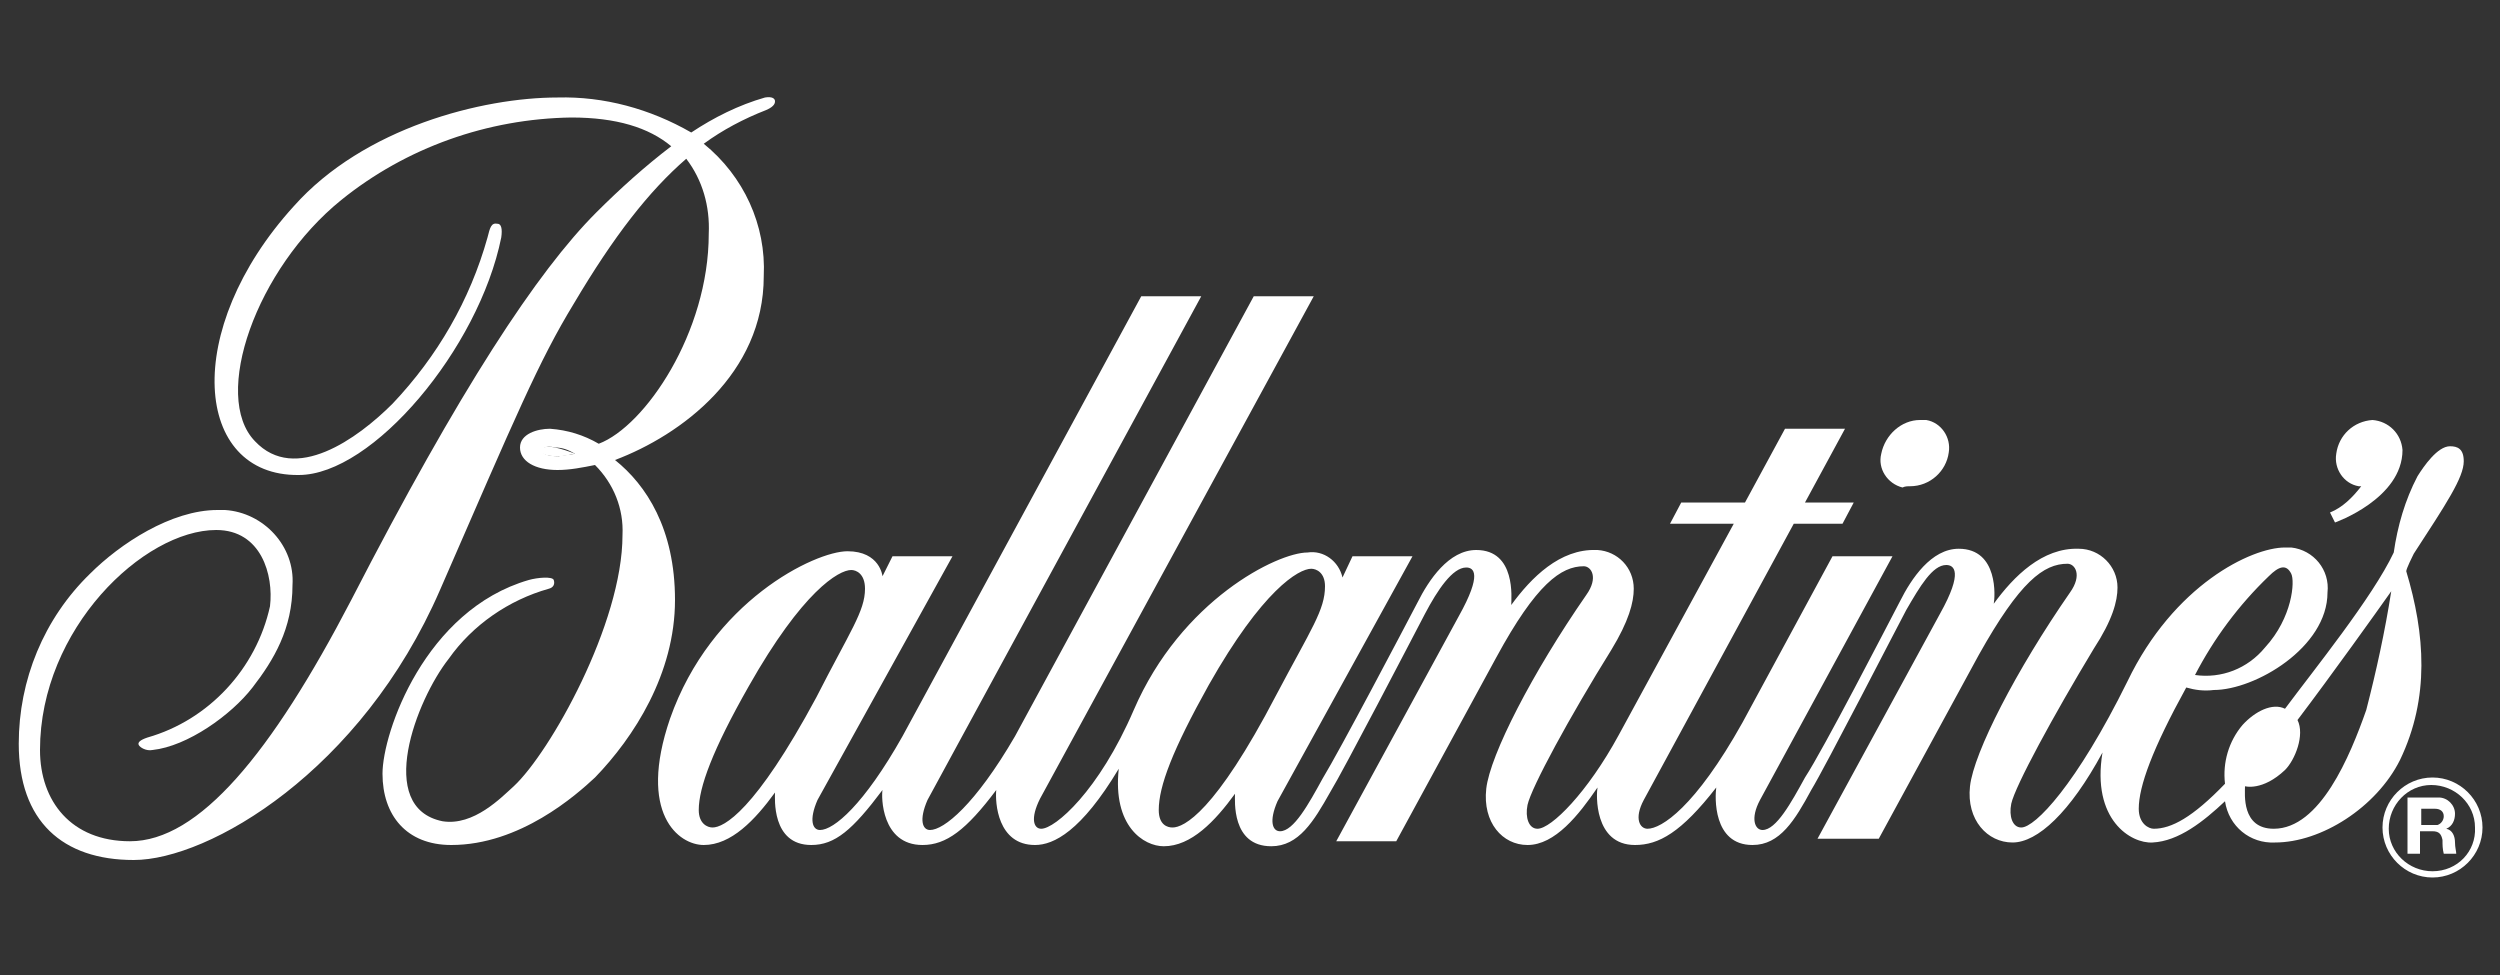 <?xml version="1.0" encoding="UTF-8"?> <!-- Generator: Adobe Illustrator 25.2.1, SVG Export Plug-In . SVG Version: 6.00 Build 0) --> <svg xmlns="http://www.w3.org/2000/svg" xmlns:xlink="http://www.w3.org/1999/xlink" version="1.1" id="Laag_1" x="0px" y="0px" viewBox="0 0 200 78" style="enable-background:new 0 0 200 78;" xml:space="preserve"><rect x="0" y="0" width="200" height="78" fill="#333333" stroke="none"/> <style type="text/css"> .st0{fill:#FFFFFF;} </style> <g> <path class="st0" d="M43.3,36.1c0,0.2,0.4,0.4,1.3,0.4c0.5,0,0.9-0.1,1.4-0.2l0,0c-0.5-0.2-1.1-0.4-1.6-0.5 C43.5,35.6,43.3,35.9,43.3,36.1z"></path> <path class="st0" d="M193.1,44.3c2.6-4,4-6.1,4-7.4c0-1-0.5-1.2-1.1-1.2c-1,0-2.1,1.6-2.6,2.4c-1,1.9-1.6,4-1.9,6.1 c-1.7,3.6-6.4,9.4-8.7,12.5c-1-0.5-2.4,0.2-3.4,1.3c-1.1,1.3-1.6,3-1.4,4.7c-2.6,2.7-4.3,3.6-5.7,3.6c-0.4,0-1.2-0.4-1.2-1.6 c0-1.8,1.1-4.8,3.8-9.7c0.7,0.2,1.4,0.3,2.2,0.2c3.3,0,9.1-3.4,9.1-7.8c0.2-1.8-1.1-3.4-2.9-3.6c-0.2,0-0.4,0-0.5,0 c-2.7,0-8.9,3-12.6,10.7c-4.1,8.3-7.4,11.7-8.5,11.7c-0.7,0-1-0.9-0.8-1.9c0.3-1.4,3.4-7.1,6.6-12.4c1.5-2.3,1.9-3.8,1.9-4.9 c0-1.7-1.4-3.1-3.1-3.1c-2.9-0.1-5.2,2.2-6.8,4.4c0.1-0.5,0.4-4.4-2.8-4.4c-2.2,0-3.8,2.4-4.7,4.2c-1.1,2.1-6.1,11.8-7.6,14.1 c-1.1,2-2.3,4.2-3.4,4.2c-0.6,0-1-0.9-0.2-2.4l10.6-19.5h-4.8l-7.2,13.3c-3.8,6.8-6.5,8.5-7.6,8.5c-0.6,0-1.1-0.8-0.3-2.3l12-22.1 h3.9l0.9-1.7h-3.9l3.2-5.9h-4.8l-3.2,5.9h-5.1l-0.9,1.7h5.1l-9.2,16.9c-2.5,4.6-5.4,7.5-6.5,7.5c-0.7,0-1-0.9-0.8-1.9 c0.3-1.4,3.4-7.1,6.7-12.4c1.4-2.3,1.8-3.8,1.8-4.9c0-1.7-1.3-3-2.9-3.1h-0.1c-2.9-0.1-5.2,2.2-6.8,4.4c0-0.5,0.4-4.4-2.8-4.4 c-2.2,0-3.8,2.4-4.7,4.2c-1.1,2.1-6.2,11.8-7.6,14.1c-1.1,2-2.3,4.2-3.4,4.2c-0.6,0-0.9-0.8-0.2-2.4L113,44.5h-4.8l-0.8,1.7 c-0.3-1.3-1.5-2.2-2.8-2c-2.4,0-10.1,3.8-13.9,12.6c-2.8,6.5-6.3,9.5-7.4,9.5c-0.6,0-0.9-0.8-0.1-2.4l21.9-40.2h-4.8L81.2,58.9 c-3.2,5.5-5.7,7.5-6.8,7.5c-0.6,0-0.9-0.8-0.2-2.4l21.9-40.3h-4.8L72.2,58.9c-3.1,5.5-5.5,7.5-6.6,7.5c-0.6,0-0.9-0.8-0.2-2.4 l10.8-19.5h-4.8l-0.8,1.6c0,0-0.2-2-2.8-2s-10.9,4-14.2,13.4c-2.6,7.6,0.7,10.1,2.7,10.1c2.2,0,4.1-2,5.7-4.2 c0,0.4-0.3,4.2,2.9,4.2c1.9,0,3.3-1.2,5.7-4.4c-0.1,0.5-0.1,4.4,3.2,4.4c1.9,0,3.5-1.2,5.9-4.4c-0.1,1,0.1,4.4,3.1,4.4 c1.5,0,3.7-1.1,6.7-6.1c-0.5,4.6,2,6.2,3.6,6.2c2.2,0,4.1-2,5.7-4.2c0,0.5-0.3,4.2,2.9,4.2c2.2,0,3.4-2,4.7-4.3 c1.1-1.8,6.5-12.2,7.6-14.3c1-1.9,2.2-3.7,3.3-3.7c0.6,0,1.3,0.5-0.6,3.9l-9.8,18h4.8l8-14.7c3.2-5.9,5.2-7.3,7-7.3 c0.6,0,1.2,0.9,0.2,2.3c-4.3,6.2-7.7,12.8-8,15.5s1.3,4.5,3.3,4.5c2.2,0,4.1-2.4,5.6-4.6c-0.1,0.5-0.3,4.6,3,4.6 c1.9,0,3.7-1,6.5-4.6c-0.1,0.7-0.3,4.6,2.9,4.6c2.2,0,3.4-2,4.7-4.4c1.1-1.8,6.9-13.1,7.6-14.4c1.1-1.9,2.1-3.6,3.2-3.6 c0.6,0,1.4,0.5-0.5,3.9l-9.8,18h4.9l8-14.7c3.3-5.9,5.2-7.3,7.1-7.3c0.6,0,1.2,0.9,0.2,2.3c-4.3,6.2-7.7,12.8-8,15.5 s1.4,4.5,3.4,4.5s4.6-2.4,7.2-7.2c-0.9,5.4,2.3,7.3,4,7.2c2.1-0.1,4.1-1.7,5.8-3.3c0.3,2,2,3.4,4,3.3c3.7,0,8.1-2.8,10-6.6 c2.4-5,2-10.1,0.5-15.1C192.5,45.5,193,44.5,193.1,44.3z M181.5,46.1c0.8-0.8,1.4-1,1.8-0.2c0.3,0.6,0.1,3.5-2.1,5.9 c-1.4,1.7-3.5,2.5-5.6,2.2C177.1,51.1,179.1,48.4,181.5,46.1z M57,66.2c-0.4,0-1.1-0.3-1.1-1.4c0-1.8,1.1-4.8,4-9.9 c4.3-7.6,7.2-9.3,8.2-9.3c0.4,0,1.1,0.3,1.1,1.5c0,1.8-1.2,3.4-3.9,8.7C60.4,64.9,57.9,66.2,57,66.2z M93.8,66.2 c-0.4,0-1.1-0.2-1.1-1.4c0-1.9,1.1-4.8,4-10c4.3-7.6,7.2-9.3,8.2-9.3c0.4,0,1.1,0.3,1.1,1.4c0,1.9-1.1,3.4-3.9,8.7 C97.2,65,94.7,66.2,93.8,66.2L93.8,66.2z M189.3,56.8c-1.3,3.7-3.7,9.5-7.4,9.5c-2.6,0-2.3-2.8-2.3-3.4c0,0,1.4,0.4,3.2-1.3 c0.8-0.8,1.6-2.8,1-4c2.8-3.7,6.3-8.6,7.5-10.3C190.8,50.5,190.1,53.7,189.3,56.8L189.3,56.8z"></path> <path class="st0" d="M196.4,67.4c0-0.5-0.2-1-0.7-1.1c0.5-0.2,0.7-0.7,0.7-1.2c0-0.7-0.6-1.3-1.3-1.3c0,0,0,0-0.1,0h-2.4v4.5h1 v-1.8h1c0.5,0,0.7,0.2,0.8,0.7c0,0.4,0,0.7,0.1,1.1h1C196.5,68.1,196.4,67.8,196.4,67.4z M194.8,66h-1.1v-1.3h1.1 c0.4,0,0.7,0.2,0.7,0.6c0,0.3-0.2,0.6-0.5,0.7C194.9,66,194.8,66,194.8,66z"></path> <path class="st0" d="M186.4,41l0.4,0.8c0,0,5.4-1.9,5.4-5.8c-0.1-1.3-1.1-2.3-2.4-2.4c-1.5,0.1-2.7,1.2-2.9,2.7 c-0.2,1.2,0.6,2.4,1.8,2.6c0.1,0,0.1,0,0.2,0C188.2,39.8,187.4,40.6,186.4,41z"></path> <path class="st0" d="M194.6,62.2c-2.2,0-4,1.8-4,4s1.8,4,4,4s4-1.8,4-4S196.8,62.2,194.6,62.2z M194.6,69.7c-1.9,0-3.5-1.5-3.5-3.4 s1.5-3.5,3.4-3.5s3.5,1.5,3.5,3.4l0,0C198.1,68.1,196.6,69.7,194.6,69.7L194.6,69.7L194.6,69.7z"></path> <path class="st0" d="M62,8.1c0-0.2-0.2-0.4-0.8-0.3c-2.1,0.6-4.1,1.6-5.9,2.8c-3.3-1.9-7-2.9-10.7-2.8c-6,0-15.5,2.4-21.1,8.7 c-9,9.9-8,21.6,0.4,21.5c5.9,0,14.4-10.1,16.2-19c0.1-0.7,0-1.1-0.3-1.1c-0.5-0.1-0.6,0.3-0.8,1.1c-1.4,5-4,9.5-7.6,13.3 c-2.8,2.8-7.8,6.4-11,3c-3.5-3.6,0.1-13.8,6.9-19.3c5.2-4.2,11.7-6.5,18.4-6.6c3.6,0,6.2,0.8,8,2.3l0,0c-2.1,1.6-4.1,3.4-6,5.3 C43,21.7,36.8,31.1,28.1,48c-6.4,12.3-12.2,19.3-17.7,19.3c-4.7,0-7.2-3.2-7.2-7.3c0-9.7,8.3-17.6,14.1-17.6c3.6,0,4.6,3.6,4.3,6.1 c-1.1,5-4.9,9.1-9.8,10.5c-0.6,0.2-0.8,0.4-0.7,0.6s0.6,0.5,1.1,0.4c2.8-0.3,6.3-2.8,8-5s3.2-4.7,3.2-8.2c0.2-3.1-2.3-5.8-5.4-6 c-0.2,0-0.4,0-0.6,0c-3.7,0-7.8,2.7-10.2,5.1c-3.7,3.6-5.7,8.5-5.7,13.6c0,6.2,3.5,9.3,9.2,9.3c6,0,18.2-7.1,24.5-21.6 c6.1-14,7.9-18.3,10.7-22.9c3.2-5.4,6-9,9-11.6c1.3,1.7,1.9,3.8,1.8,6c0,7.9-5.1,15.4-8.8,16.8c-1.2-0.7-2.5-1.1-3.9-1.2 c-1,0-2.4,0.4-2.4,1.5s1.2,1.8,3,1.8c1,0,2-0.2,3-0.4c1.5,1.5,2.3,3.5,2.2,5.6c0,7.1-5.8,17.4-8.7,20.1c-1,0.9-3.2,3.2-5.7,2.8 c-5.4-1.1-2.1-9.7,0.5-13c1.9-2.7,4.8-4.7,8-5.6c0.4-0.1,0.5-0.4,0.4-0.7s-1.3-0.2-2,0C34,48.8,30.6,58.6,30.6,61.9 s1.9,5.7,5.5,5.7c5.5,0,10-4,11.5-5.4C50.7,59,54,53.9,54,48c0-5.7-2.3-9.2-4.8-11.2c5.3-2,11.9-6.9,11.9-14.7 c0.2-4.1-1.6-8-4.8-10.6c1.5-1.1,3.2-2,5-2.7C62,8.5,62,8.2,62,8.1z M46,36.3c-0.4,0.1-0.9,0.1-1.3,0.2c-0.9,0-1.3-0.2-1.3-0.4 s0.2-0.5,1-0.3C45,35.8,45.5,36,46,36.3L46,36.3z"></path> <path class="st0" d="M152.8,38.9c1.6,0,2.9-1.2,3.1-2.7c0.2-1.2-0.6-2.4-1.8-2.6c-0.2,0-0.3,0-0.5,0c-1.5,0-2.8,1.2-3.1,2.7 c-0.3,1.2,0.5,2.4,1.7,2.7C152.4,38.9,152.6,38.9,152.8,38.9z"></path> </g> </svg> 